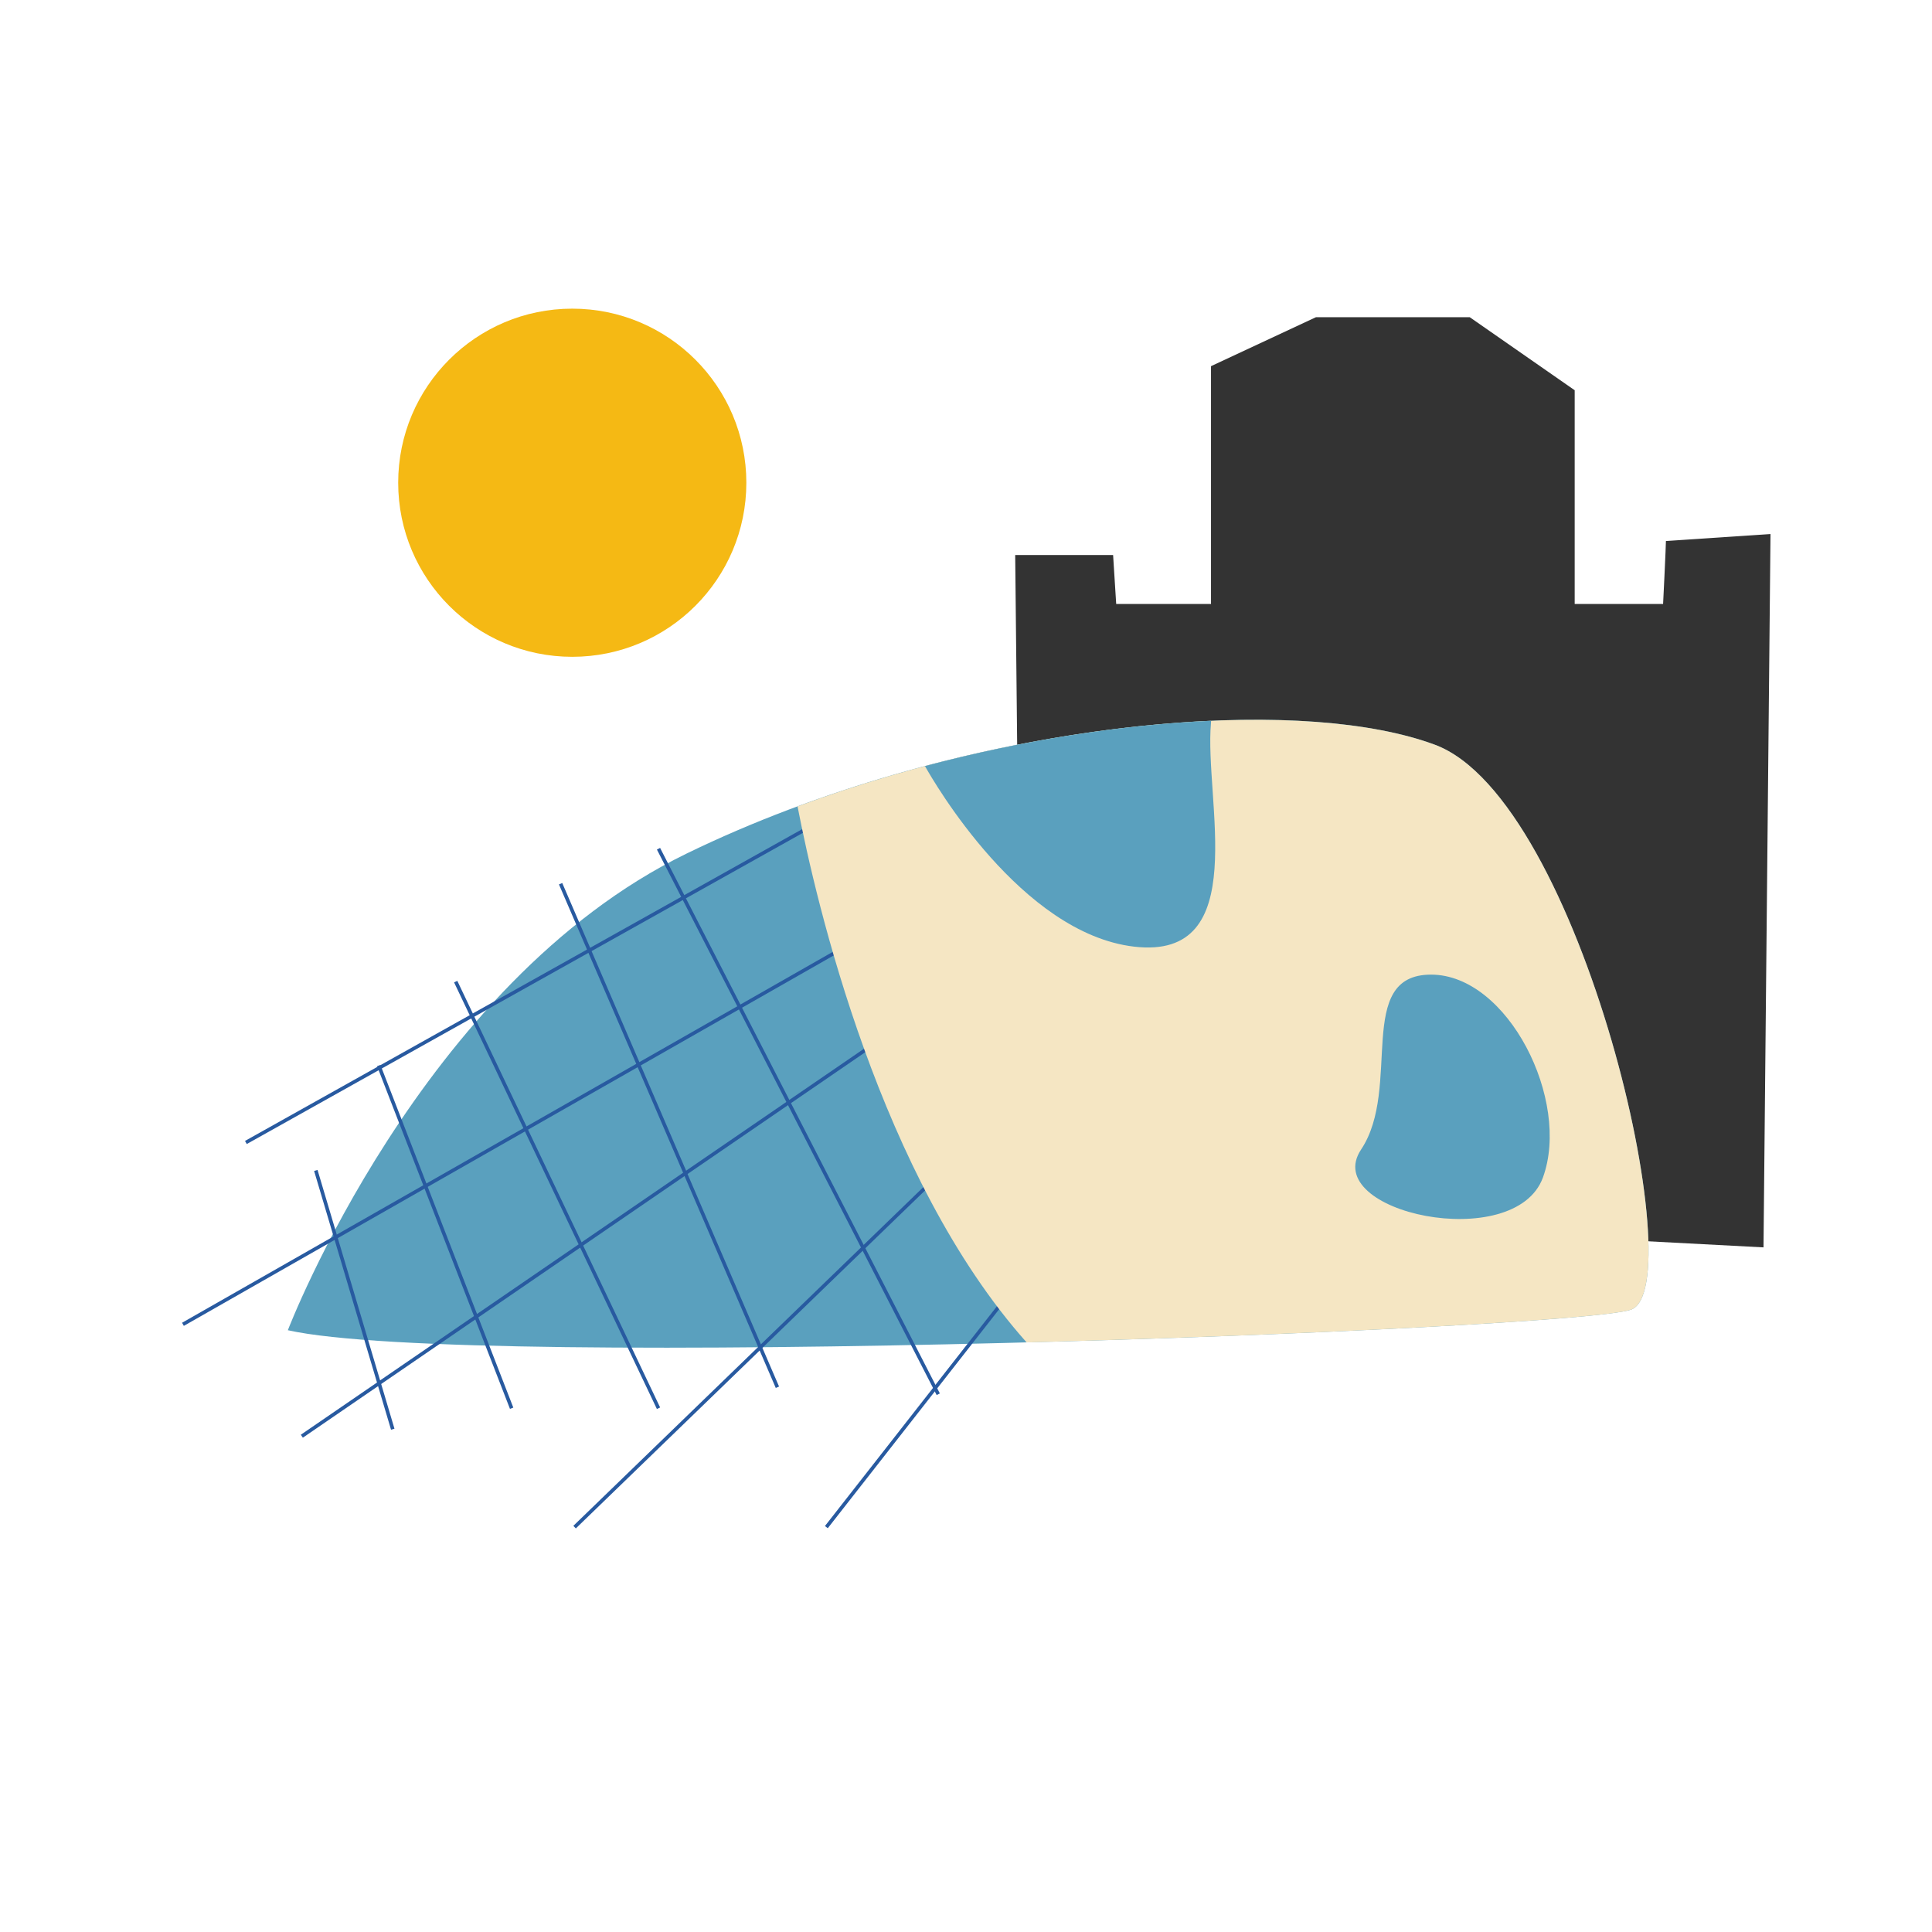 <?xml version="1.0" encoding="UTF-8"?> <!-- Generator: Adobe Illustrator 24.3.0, SVG Export Plug-In . SVG Version: 6.00 Build 0) --> <svg xmlns="http://www.w3.org/2000/svg" xmlns:xlink="http://www.w3.org/1999/xlink" version="1.1" id="Layer_1" x="0px" y="0px" viewBox="0 0 1080 1080" style="enable-background:new 0 0 1080 1080;" xml:space="preserve"> <style type="text/css"> .st0{fill:#333333;} .st1{fill:#5AA0BE;} .st2{fill:none;stroke:#285AA0;stroke-width:2;stroke-miterlimit:10;} .st3{fill:#F5E6C3;} .st4{fill:#F5B914;} </style> <g> <polygon class="st0" points="571.41,685.56 583.14,337.62 958.45,337.62 954.54,689.47 "></polygon> <polygon class="st0" points="567.5,310.25 622.23,310.25 645.69,681.65 571.41,685.56 "></polygon> <path class="st0" d="M931.26,302.43c0,11.73-19.73,390.95-19.73,390.95l74.28,3.91l3.91-398.77L931.26,302.43z"></path> <polygon class="st0" points="676.96,376.71 676.96,204.7 735.61,177.33 821.61,177.33 880.26,218.15 880.26,368.89 "></polygon> </g> <path class="st1" d="M160.91,743.6c101.65,22.84,715.44,0,750.62-11.42c35.19-11.42-27.37-285.44-109.47-315.89 s-269.76-11.42-418.32,60.89S160.91,743.6,160.91,743.6z"></path> <g> <line class="st2" x1="368.11" y1="474.45" x2="524.49" y2="779.39"></line> <line class="st2" x1="313.38" y1="494" x2="434.58" y2="775.48"></line> <line class="st2" x1="254.74" y1="548.73" x2="368.11" y2="787.21"></line> <line class="st2" x1="211.73" y1="595.65" x2="286.01" y2="787.21"></line> <line class="st2" x1="176.55" y1="654.29" x2="219.55" y2="798.94"></line> <line class="st2" x1="465.85" y1="454.9" x2="137.45" y2="638.65"></line> <line class="st2" x1="493.22" y1="517.46" x2="102.27" y2="740.3"></line> <line class="st2" x1="516.67" y1="564.37" x2="168.73" y2="802.85"></line> <line class="st2" x1="563.59" y1="619.1" x2="321.2" y2="853.67"></line> <line class="st2" x1="602.68" y1="673.83" x2="461.94" y2="853.67"></line> </g> <path class="st3" d="M802.07,416.3c-71-26.33-220.92-15.65-356.24,34.47c10.42,53.86,46.12,207.78,128.05,299.64 c165.82-4.38,320.51-12.66,337.66-18.22C946.72,720.77,884.17,446.74,802.07,416.3z"></path> <path class="st1" d="M677,402.92c-48.92,2.16-104.3,10.55-159.94,25.32c4.79,8.56,53.79,93.52,116.89,100.94 c66.46,7.82,39.09-82.1,43-125.1C677,403.68,676.99,403.31,677,402.92z"></path> <path class="st1" d="M760.88,642.56c23.05-34.58-3.91-97.74,39.09-97.74c43,0,78.19,70.37,62.55,113.38 C846.89,701.2,737.42,677.74,760.88,642.56z"></path> <circle class="st4" cx="319.9" cy="269.85" r="97.31"></circle> </svg> 